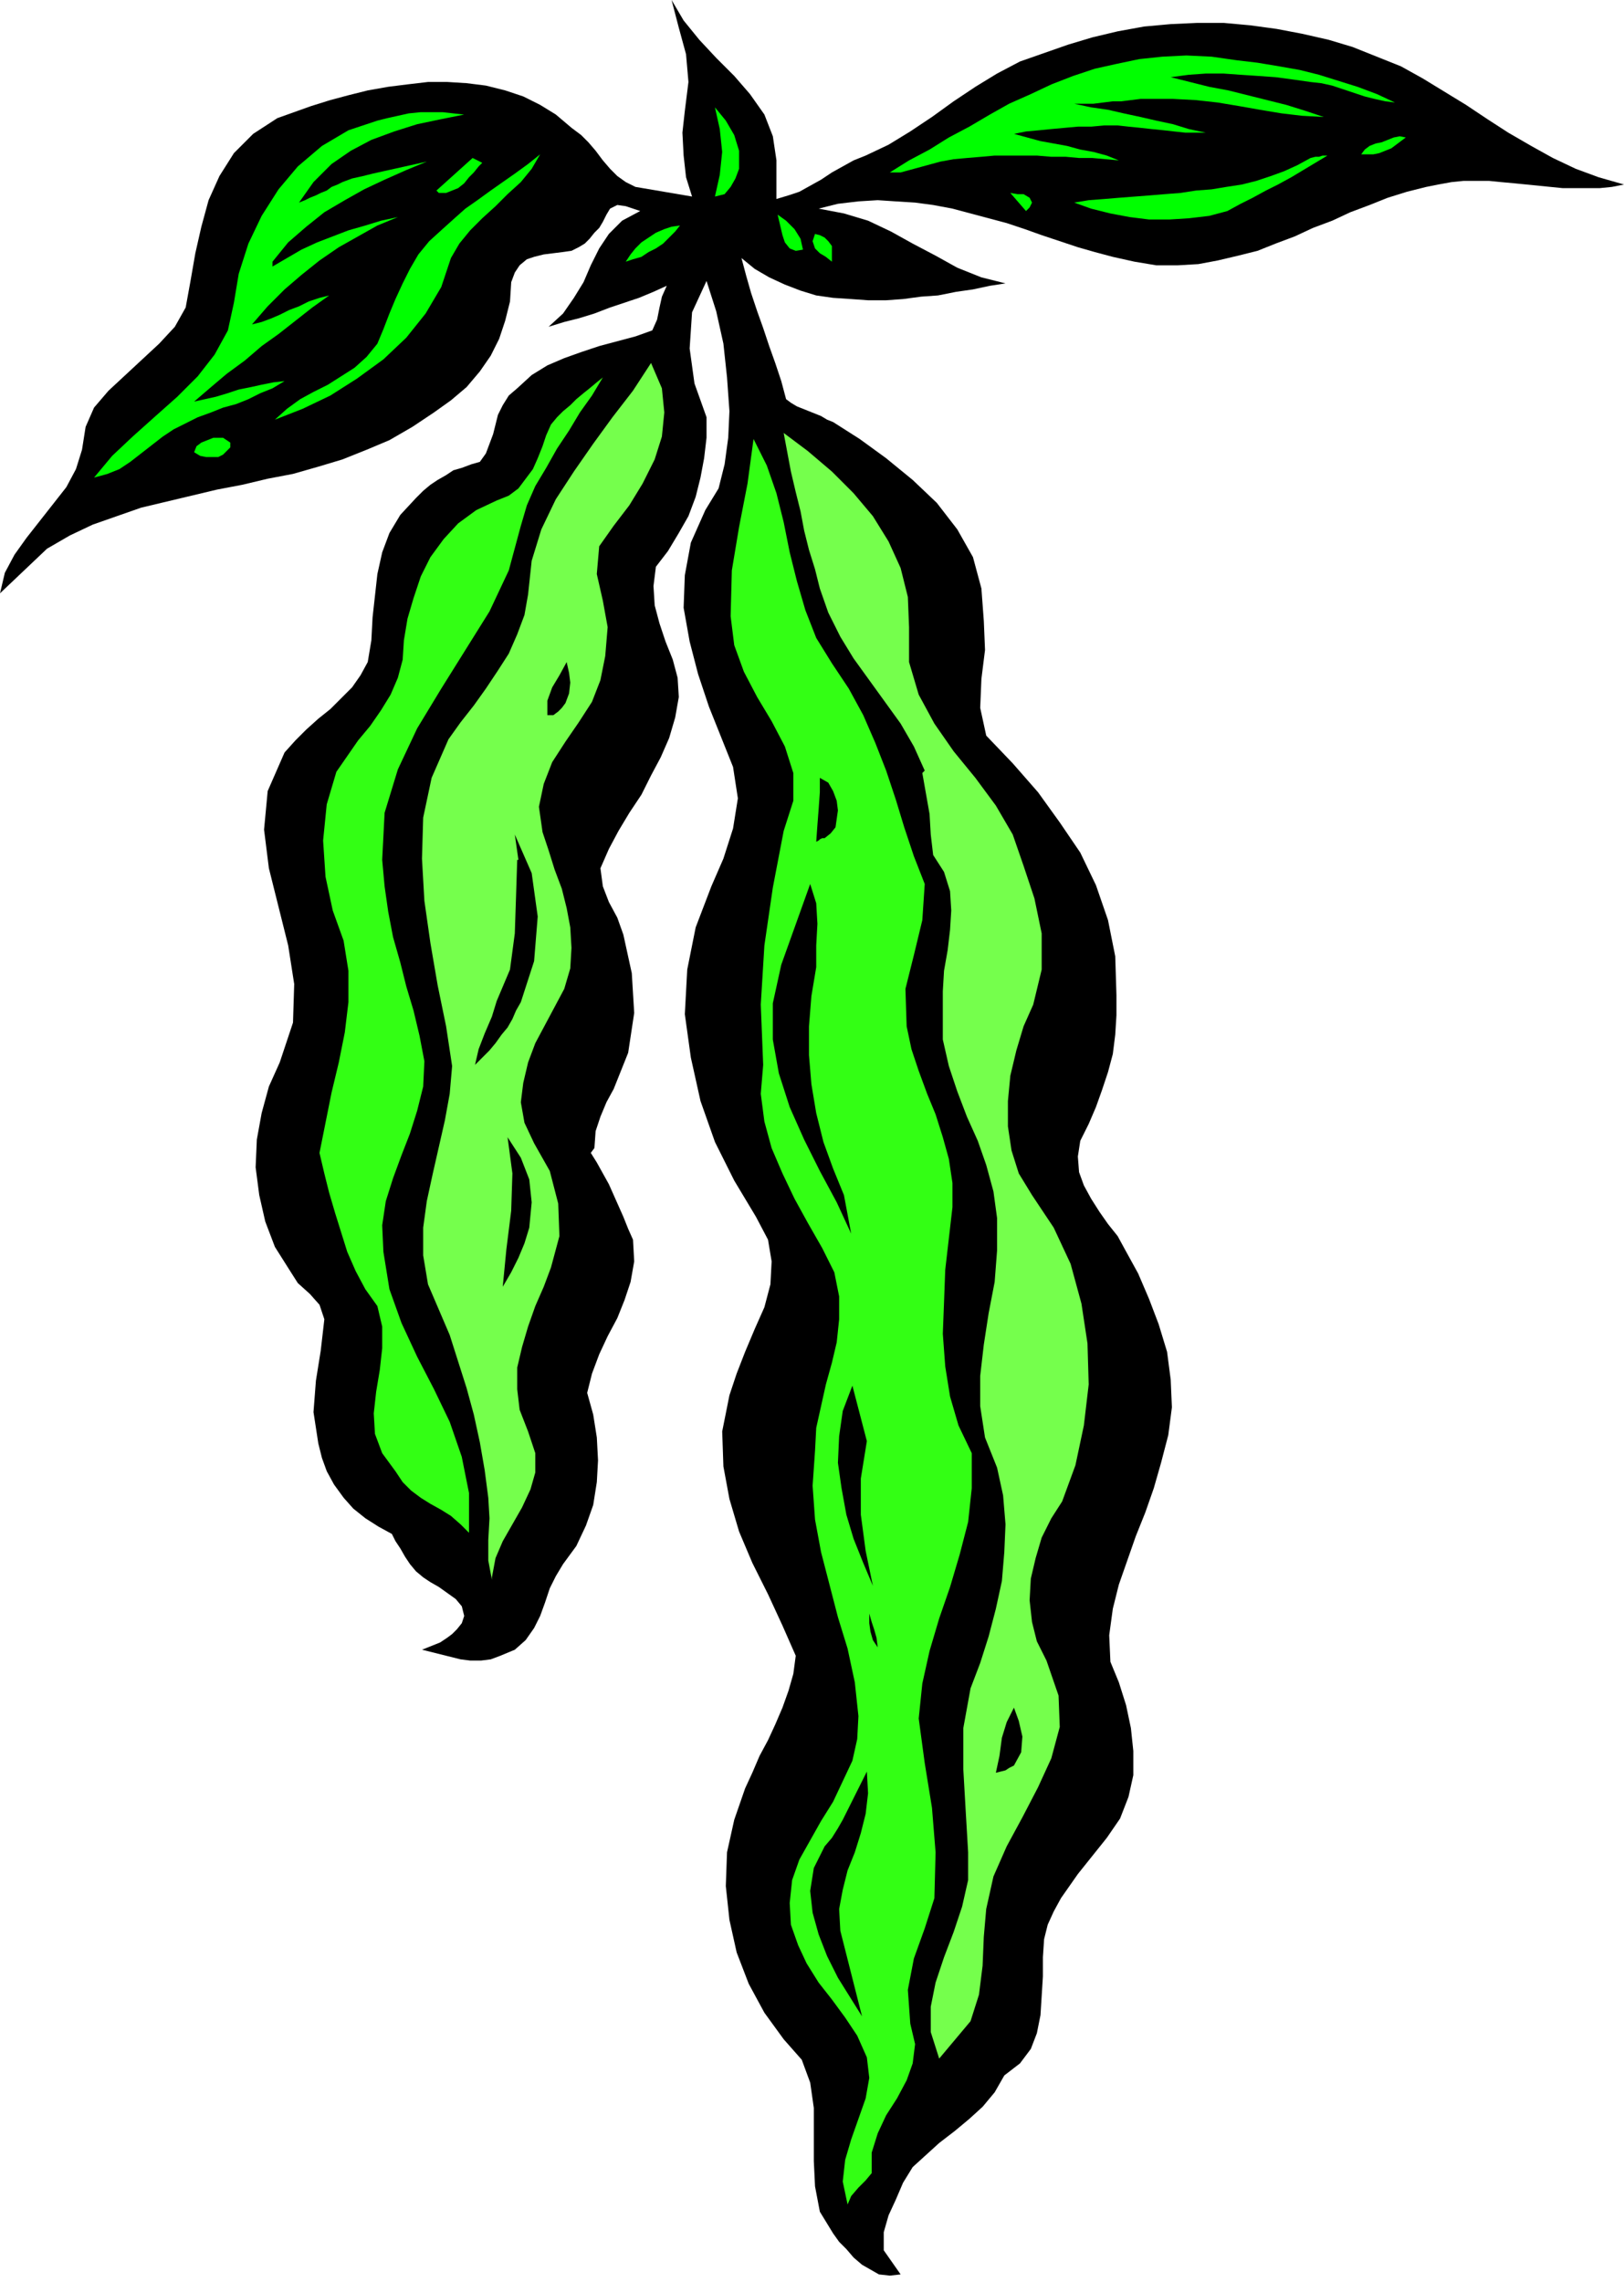 <svg xmlns="http://www.w3.org/2000/svg" width="1.347in" height="1.892in" fill-rule="evenodd" stroke-linecap="round" preserveAspectRatio="none" viewBox="0 0 1347 1892"><style>.pen1{stroke:none}.brush2{fill:#000}.brush3{fill:#0f0}.brush4{fill:#75ff4c}.brush5{fill:#33ff14}</style><path d="M644 133v32l10-3 9-3 9-5 9-5 9-6 9-5 9-5 10-4 19-9 18-11 18-12 18-13 18-12 18-11 19-10 20-7 20-7 20-6 21-5 22-4 22-2 22-1h22l22 2 22 3 21 4 22 5 20 6 20 8 20 8 18 10 18 11 18 11 18 12 17 11 19 11 18 10 19 9 19 7 21 6-10 2-10 1h-31l-10-1-10-1-10-1-10-1-11-1-10-1h-21l-10 1-11 2-10 2-16 4-16 5-15 6-16 6-15 7-16 6-15 7-16 6-15 6-16 4-17 4-16 3-17 1h-18l-18-3-18-4-15-4-14-4-15-5-15-5-14-5-15-5-15-4-15-4-15-4-16-3-15-2-16-1-15-1-16 1-17 2-16 4 21 4 20 6 19 9 18 10 19 10 18 10 20 8 20 5-13 2-14 3-14 2-15 3-14 1-15 2-14 1h-15l-14-1-15-1-14-2-13-4-13-5-13-6-12-7-11-9 4 15 4 14 5 15 5 14 5 15 5 14 5 15 4 15 4 3 5 3 5 2 5 2 5 2 5 2 5 3 5 2 22 14 22 16 22 18 20 19 17 22 13 23 7 26 2 27 1 24-3 24-1 24 5 23 22 23 21 24 18 25 17 25 13 27 10 29 6 30 1 32v17l-1 16-2 16-4 15-5 15-5 14-6 14-7 14-2 13 1 13 4 11 6 11 7 11 7 10 8 10 6 11 11 20 9 21 8 21 7 23 3 23 1 23-3 23-6 23-6 21-7 20-8 20-7 20-7 20-5 20-3 22 1 22 7 17 6 19 4 19 2 19v20l-4 18-7 18-11 16-8 10-8 10-8 10-7 10-7 10-6 11-5 11-3 12-1 15v16l-1 16-1 16-3 15-5 13-9 12-13 10-8 14-10 12-11 10-12 10-13 10-11 10-11 10-8 13-6 14-6 13-4 14v15l14 20-9 1-9-1-7-4-7-4-7-6-6-7-6-6-5-7-11-18-4-21-1-21v-44l-3-21-7-19-15-17-16-22-13-24-10-26-6-27-3-28 1-28 6-27 9-26 6-13 6-14 7-13 6-13 6-14 5-14 4-14 2-15-11-25-12-26-13-26-11-26-8-27-5-27-1-29 6-30 6-18 7-18 8-19 8-18 5-19 1-19-3-18-10-19-18-30-16-32-12-34-8-36-5-36 2-37 7-35 13-34 10-23 8-25 4-25-4-26-10-25-10-25-9-27-7-27-5-28 1-27 5-27 12-27 11-18 5-20 3-22 1-22-2-28-3-28-6-27-8-25-12 26-2 30 4 29 10 28v17l-2 17-3 16-4 16-6 16-8 14-9 15-10 13-2 16 1 16 4 15 5 15 6 15 4 15 1 16-3 17-5 17-7 16-8 15-8 16-10 15-9 15-8 15-7 16 2 15 5 13 7 13 5 14 7 32 2 33-5 33-12 30-6 11-5 12-4 12-1 14-3 4 5 8 5 9 5 9 4 9 4 9 4 9 4 10 4 9 1 18-3 17-5 15-6 15-8 15-7 15-6 16-4 16 5 18 3 19 1 19-1 18-3 19-6 17-8 17-11 15-6 10-5 10-4 12-4 11-5 10-7 10-9 8-12 5-8 3-8 1h-9l-8-1-8-2-8-2-8-2-8-2 5-2 5-2 5-2 6-4 4-3 4-4 4-5 2-6-2-8-5-6-7-5-7-5-7-4-6-4-6-5-5-6-4-6-4-7-4-6-3-6-11-6-11-7-10-8-8-9-8-11-6-11-4-11-3-12-4-26 2-26 4-25 3-26-4-12-8-9-10-9-7-11-12-19-8-21-5-22-3-23 1-23 4-22 6-22 9-20 11-33 1-32-5-32-8-32-8-32-4-32 3-32 14-32 9-10 9-9 10-9 10-8 9-9 9-9 7-10 6-11 3-18 1-19 2-18 2-18 4-18 6-16 9-15 13-14 6-6 6-5 6-4 7-4 6-4 7-2 8-3 7-2 5-7 3-8 3-8 2-8 2-8 4-8 5-8 7-6 12-11 13-8 14-6 14-5 15-5 15-4 15-4 14-5 4-9 2-10 2-9 4-9-11 5-12 5-12 4-12 4-13 5-13 4-12 3-13 4 12-11 9-13 8-13 6-14 7-14 8-12 11-11 15-8-6-2-6-2-7-1-6 3-3 5-3 6-3 5-4 4-4 5-4 4-5 3-6 3-7 1-8 1-8 1-8 2-6 2-6 5-4 6-3 8-1 16-4 16-5 15-7 14-9 13-11 13-13 11-14 10-18 12-19 11-19 8-20 8-20 6-21 6-21 4-21 5-21 4-21 5-21 5-21 5-20 7-20 7-19 9-19 11-39 37 4-17 8-15 10-14 11-14 11-14 11-14 8-15 5-16 3-19 7-16 12-14 14-13 14-13 14-13 13-14 9-16 4-22 4-23 5-22 6-22 9-20 12-19 16-16 20-13 14-5 14-5 16-5 15-4 16-4 17-3 16-2 17-2h16l16 1 16 2 16 4 15 5 14 7 13 8 13 11 8 6 6 6 6 7 6 8 6 7 6 6 7 5 8 4 47 8-5-16-2-18-1-19 2-18 3-24-2-23-6-22-6-23 10 17 13 16 14 15 15 15 13 15 12 17 7 18 3 20z" class="pen1 brush2"/><path d="m1157 85-8-1-9-2-8-2-9-3-9-3-9-3-9-2-9-1-14-2-15-2-14-1-15-1-14-1h-15l-14 1-15 2 16 4 16 4 16 3 16 4 16 4 16 4 16 5 15 5-18-1-17-2-18-3-17-3-18-3-18-2-19-1h-27l-8 1-8 1h-7l-8 1-8 1h-16l14 3 14 2 13 3 14 3 13 3 14 3 13 4 14 3h-17l-9-1-9-1-10-1-9-1-10-1-9-1h-11l-11 1h-11l-11 1-11 1-10 1-11 1-10 2 11 3 11 3 11 2 11 2 11 3 11 2 11 3 10 4-11-1-11-1h-11l-11-1h-12l-12-1h-35l-11 1-12 1-11 1-11 2-11 3-11 3-11 3h-9l16-10 17-9 16-10 17-9 17-10 16-9 18-8 17-8 18-7 18-6 18-4 19-4 19-2 20-1 21 1 21 3 17 2 18 3 17 3 16 4 16 5 16 5 16 6 15 7zm-544 55-3 8-4 7-5 6-8 2 4-18 2-19-2-19-4-18 9 11 7 12 4 13v15zM385 95l-20 4-19 4-19 6-19 7-17 9-16 11-15 15-12 17 5-2 4-2 5-2 4-2 5-2 4-3 5-2 4-2 8-3 9-2 8-2 9-2 9-2 9-2 9-2 9-2-17 7-18 8-17 8-16 9-17 10-15 12-15 13-13 16v4l12-7 12-7 13-6 13-5 13-5 14-4 13-4 14-3-17 7-16 9-16 9-16 11-15 12-14 12-14 14-13 15 8-2 8-3 7-3 8-4 8-3 8-4 9-3 8-2-14 10-14 11-14 11-14 10-14 12-15 11-13 11-14 12 9-2 9-2 10-3 9-3 10-2 9-2 10-2 9-1-10 6-10 4-10 5-10 4-11 3-10 4-11 4-10 5-10 5-9 6-9 7-9 7-9 7-9 6-10 4-11 3 15-18 17-16 19-17 18-16 17-17 14-18 11-20 5-23 4-24 8-25 11-23 14-22 16-19 20-17 22-13 24-8 8-2 9-2 9-2 10-1h18l9 1 9 1zm781 19-4 3-4 3-4 3-5 2-5 2-5 1h-10l3-4 4-3 5-2 5-1 5-2 5-2 5-1 5 1zM374 214l-8 24-13 22-16 20-19 18-22 16-22 14-23 11-23 9 10-9 11-8 11-6 12-6 11-7 11-7 10-9 9-11 5-12 5-13 5-12 6-13 6-12 7-12 9-11 11-10 10-9 9-8 10-7 11-8 10-7 10-7 11-8 10-8-7 12-9 11-11 10-10 10-11 10-10 10-9 11-7 12zm727-85-10 6-10 6-10 6-11 6-10 5-11 6-10 5-11 6-15 4-17 2-16 1h-17l-16-2-16-3-16-4-14-5 12-2 13-1 12-1 13-1 13-1 12-1 13-1 13-2 13-1 12-2 13-2 12-3 12-4 11-4 11-5 11-6 4-1h3l3-1h4zm-701 6-3 3-4 5-4 4-4 5-5 4-5 2-5 2h-6l-2-2 30-27 8 4zm456 33-1 2-1 2-1 1-2 2-13-15 6 1h5l5 3 2 4zm-190 39-6 1-5-2-4-5-2-6-4-17 7 5 7 7 5 8 2 9zm-102-20-4 5-5 5-5 5-6 4-6 3-6 4-7 2-6 2 4-6 4-5 5-5 6-4 6-4 7-3 6-2 7-1zm126 17v13l-5-4-5-3-4-4-2-6 2-6 4 1 4 2 3 3 3 4z" class="pen1 brush3"/><path d="m497 453-2 23 5 22 4 22-2 24-4 20-7 18-11 17-11 16-11 17-7 18-4 19 3 21 5 15 5 16 6 16 4 16 3 16 1 17-1 17-5 17-8 15-8 15-8 15-6 16-4 17-2 16 3 17 8 17 13 23 7 27 1 27-7 26-6 16-7 16-6 17-5 17-4 17v18l2 17 7 18 6 18v16l-4 14-7 15-8 14-8 14-6 14-3 16v2l-3-16v-17l1-18-1-17-3-23-4-23-5-23-6-22-7-22-7-22-9-21-9-21-4-24v-23l3-22 5-23 5-22 5-22 4-22 2-23-5-33-7-34-6-35-5-35-2-35 1-34 7-33 14-32 10-14 11-14 10-14 10-15 9-14 7-16 6-16 3-17 3-28 8-26 12-25 15-23 16-23 16-22 17-22 15-23 9 21 2 20-2 20-6 19-10 20-11 18-13 17-12 17z" class="pen1 brush4"/><path d="m432 436-10 37-16 34-20 32-20 32-20 33-16 34-11 36-2 39 2 22 3 21 4 21 6 21 5 20 6 20 5 21 4 21-1 21-5 20-6 19-7 18-7 19-6 19-3 20 1 22 5 31 10 28 13 28 14 27 13 27 10 29 6 30v33l-7-7-8-7-8-5-9-5-8-5-8-6-7-7-6-9-11-15-6-16-1-17 2-18 3-18 2-18v-18l-4-17-10-14-8-15-7-16-5-16-5-16-5-17-4-16-4-17 5-25 5-25 6-25 5-25 3-25v-26l-4-25-9-25-6-28-2-30 3-30 8-27 9-13 9-13 10-12 9-13 8-13 6-14 4-15 1-16 3-18 5-17 6-18 8-16 11-15 12-13 15-11 17-8 10-4 8-6 6-8 6-8 4-9 4-10 3-9 4-9 5-6 5-5 6-5 5-5 6-5 5-4 6-5 5-4-9 15-10 14-9 15-10 15-9 16-9 15-7 16-5 17z" class="pen1 brush5"/><path d="M754 520v29l8 27 13 24 16 23 18 22 17 23 14 24 9 26 9 27 6 29v30l-7 29-8 18-6 20-5 21-2 21v21l3 20 6 19 11 18 18 27 14 30 9 33 5 33 1 34-4 34-7 33-11 30-9 14-8 16-5 17-4 17-1 18 2 18 4 16 8 16 10 29 1 26-7 26-11 24-13 25-13 24-11 25-6 27-2 23-1 24-3 24-7 22-26 31-7-22v-21l4-20 7-21 8-21 7-21 5-22v-23l-2-34-2-35v-34l6-33 8-21 7-22 6-23 5-23 2-24 1-23-2-24-5-23-10-25-4-26v-25l3-26 4-26 5-26 2-26v-27l-3-22-6-22-7-20-9-20-8-21-7-21-5-22v-40l1-17 3-17 2-17 1-16-1-16-5-16-9-14-2-17-1-17-3-17-3-17 2-2-9-20-11-19-13-18-13-18-13-18-11-18-10-20-7-20-4-16-5-16-4-16-3-16-4-16-4-17-3-16-3-16 20 15 20 17 18 18 16 19 13 21 10 22 6 24 1 25z" class="pen1 brush4"/><path d="M191 367v4l-3 3-3 3-4 2h-10l-5-1-5-3 2-5 4-3 5-2 5-2h8l3 2 3 2z" class="pen1 brush3"/><path d="m690 550 14 21 12 22 10 23 9 23 8 24 7 23 8 24 9 23-2 30-7 29-7 28 1 31 4 19 6 18 7 19 7 17 6 19 5 18 3 20v20l-3 26-3 26-1 27-1 26 2 27 4 25 7 24 11 23v29l-3 28-7 27-8 27-9 26-8 27-6 27-3 29 5 37 6 37 3 37-1 38-8 25-9 25-5 26 2 28 4 17-2 16-5 14-8 15-9 14-7 15-5 16v17l-5 6-6 6-6 7-3 7-4-19 2-18 5-17 6-17 6-17 3-17-2-17-8-18-10-15-11-15-11-14-10-16-7-15-6-17-1-18 2-19 6-17 9-16 9-16 10-16 8-17 8-17 4-18 1-19-3-28-6-28-8-26-7-27-7-27-5-27-2-28 2-29 1-19 4-18 4-18 5-18 4-17 2-19v-19l-4-20-10-20-12-21-11-20-10-21-9-21-6-22-3-23 2-24-2-50 3-49 7-48 9-47 8-25v-23l-7-22-11-21-12-20-11-21-8-22-3-24 1-38 6-36 7-36 5-37 11 22 8 23 6 24 5 25 6 24 7 24 9 23 13 21z" class="pen1 brush5"/><path d="m469 583-3 4-3 3-4 3h-5v-12l4-11 6-10 6-11 2 9 1 8-1 9-3 8zm226 89-1 7-1 7-4 5-5 4h-2l-2 1-1 1-2 1 1-14 1-13 1-14v-12l7 4 4 7 3 8 1 8zM432 831l-4 7-3 7-4 7-5 6-5 7-5 6-6 6-6 6 3-13 5-13 6-14 4-13 11-26 4-30 1-30 1-31h1l-3-21 14 32 5 36-3 37-11 34zm245-29-4 24-2 25v24l2 24 4 24 6 24 8 22 9 22 6 32-12-26-14-26-13-26-12-27-9-28-5-28v-30l7-32 24-67 5 16 1 17-1 18v18zm-238 216-4 13-5 12-6 12-7 12 3-31 4-32 1-31-4-30 11 17 7 18 2 19-2 21zm280 177-5 31v30l4 30 6 29-8-19-8-20-6-20-4-22-3-21 1-22 3-21 8-21 12 46zm9 171-4-6-2-7-1-7v-8l2 7 2 6 2 7 1 8zm113 98-4 2-3 2-4 1-4 1 3-14 2-15 4-13 6-12 4 11 3 13-1 13-6 11zm-144 137 18 71-10-16-10-16-9-18-7-18-5-18-2-18 3-19 9-18 6-7 5-8 4-7 4-8 4-8 4-8 4-8 4-8 1 18-2 17-4 16-5 16-6 15-4 16-3 16 1 18z" class="pen1 brush2"/></svg>
